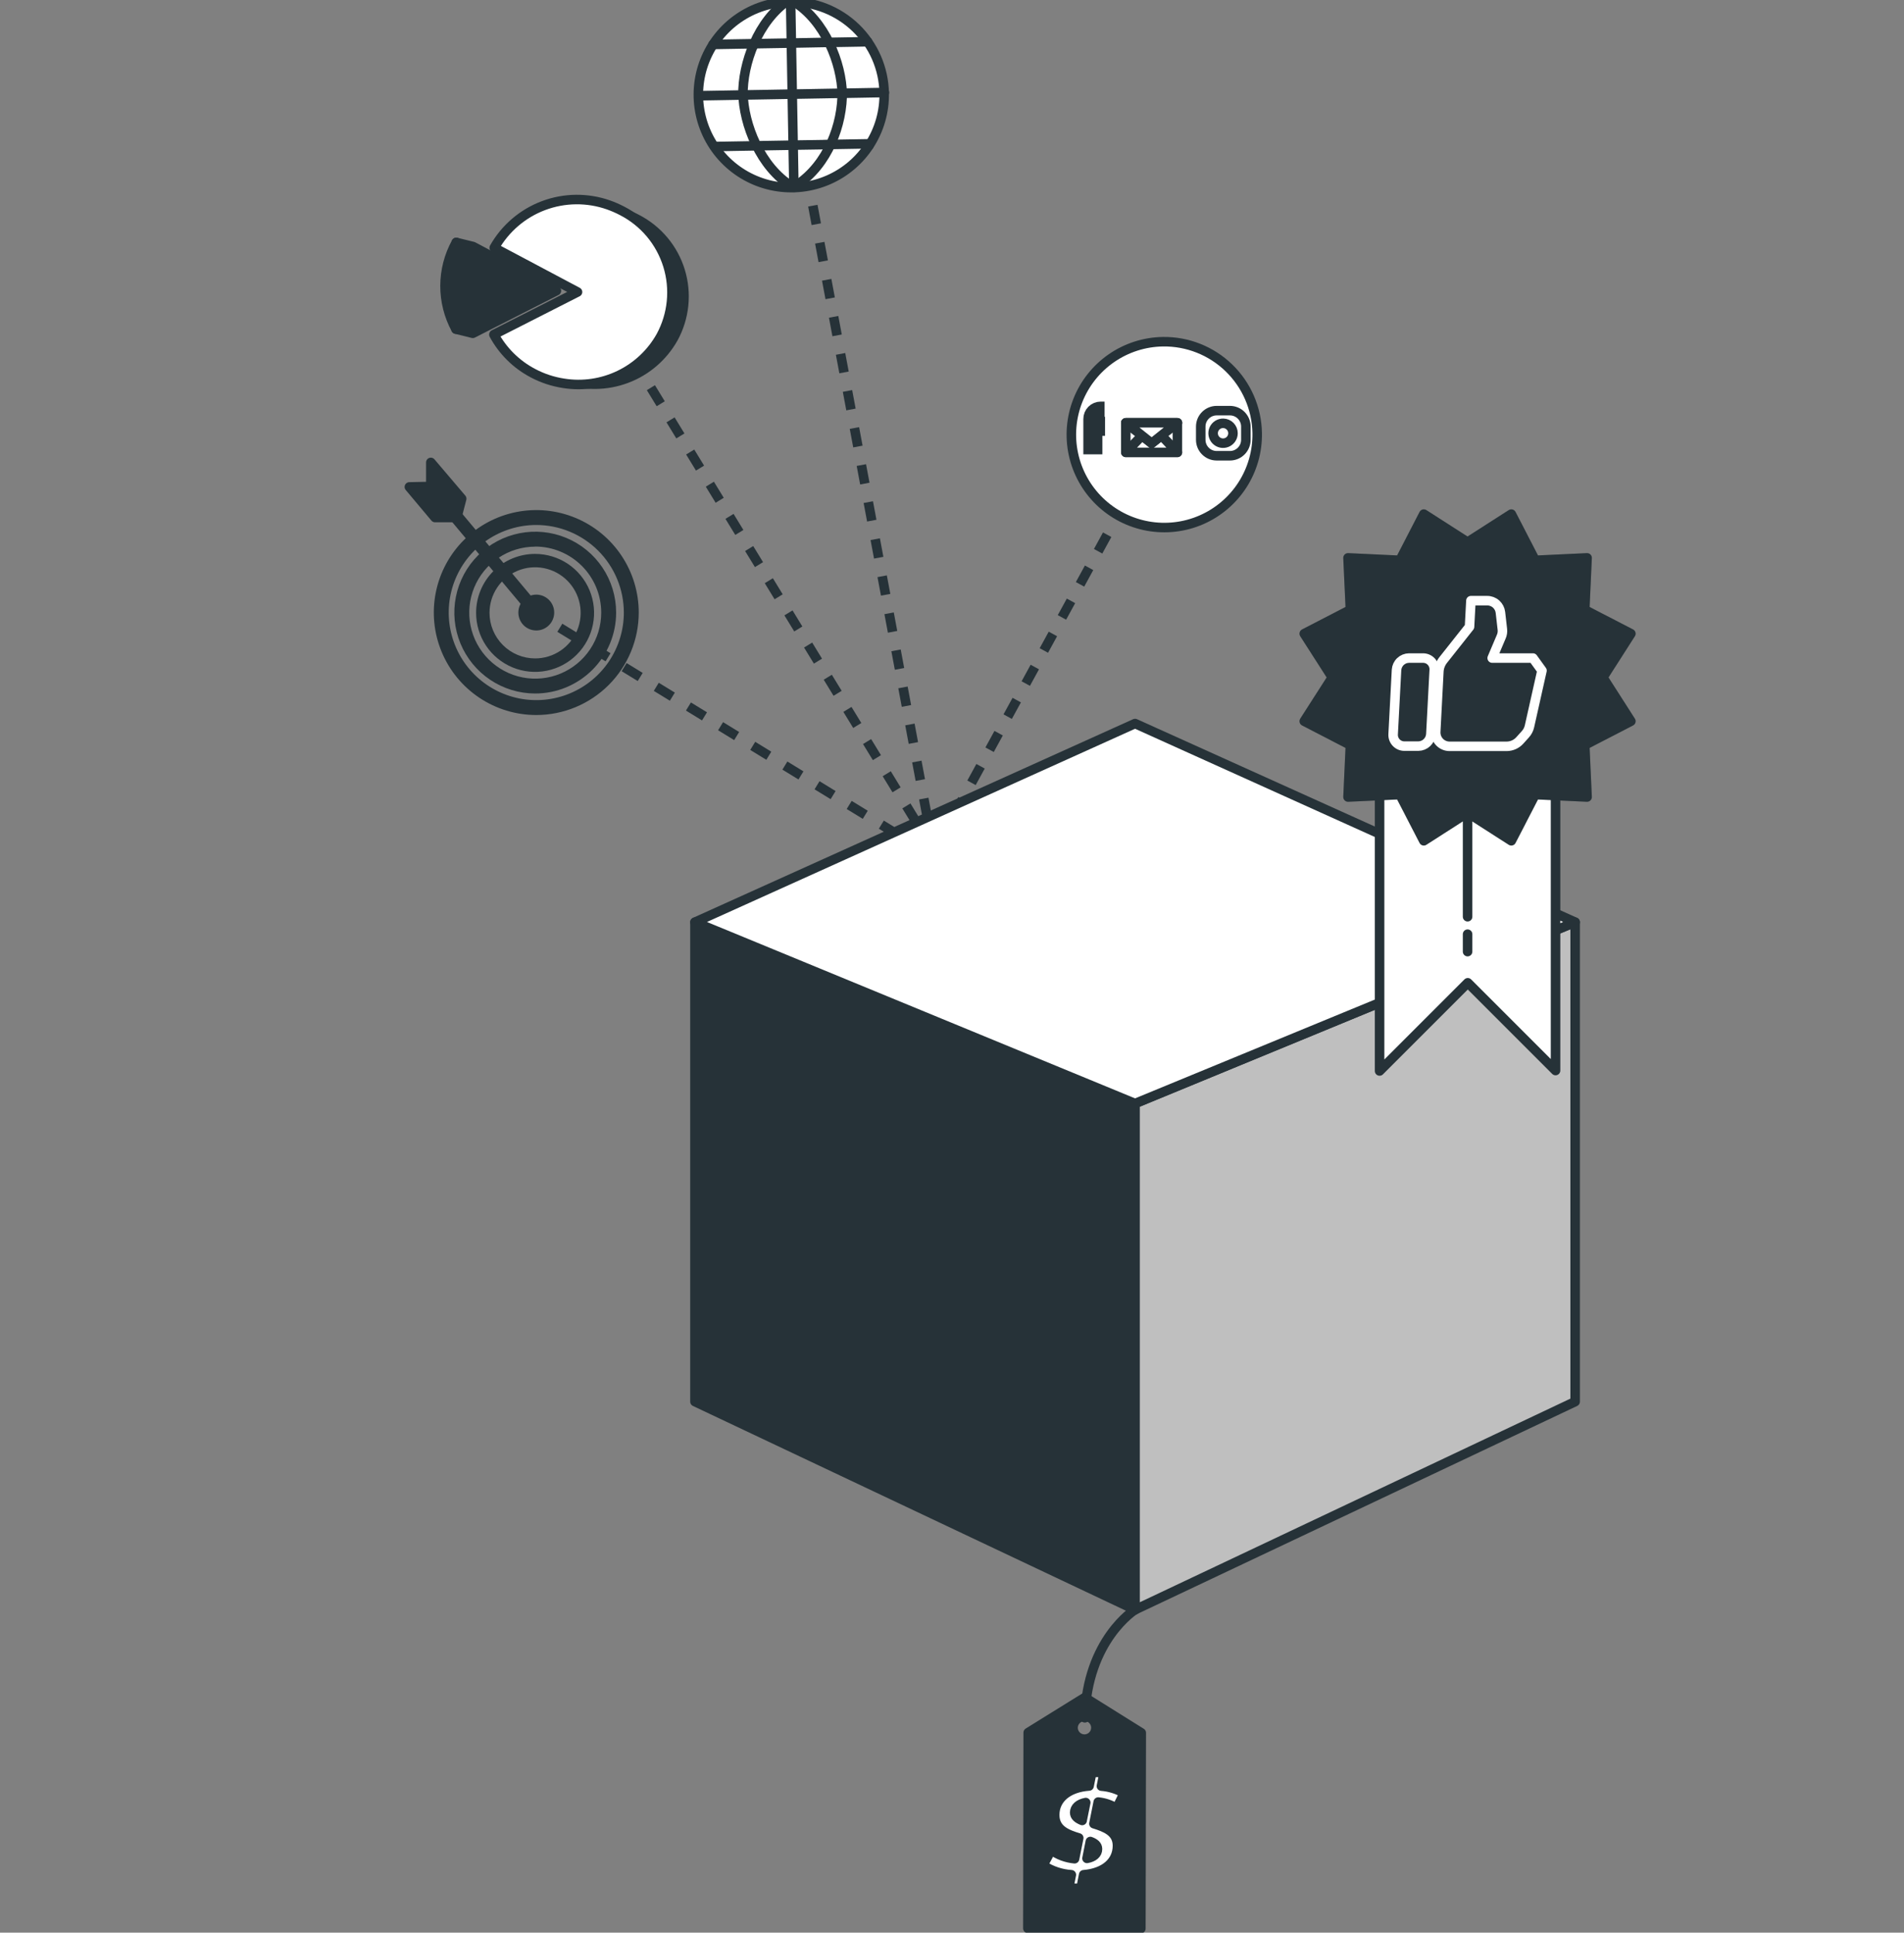 <?xml version="1.0" encoding="UTF-8"?> <svg xmlns="http://www.w3.org/2000/svg" width="200" height="203" viewBox="0 0 200 203" fill="none"><rect x="0" y="0" width="200" height="203" fill="#808080" stroke="none"/> <g clip-path="url(#clip0_444_97)"> <path d="M98.128 89.721L83.116 9.5" stroke="#263238" stroke-miterlimit="10" stroke-dasharray="1.98 1.98"></path> <path d="M98.306 89.721L62.194 30.61" stroke="#263238" stroke-miterlimit="10" stroke-dasharray="1.98 1.98"></path> <path d="M121.999 45.743L97.935 89.748" stroke="#263238" stroke-miterlimit="10" stroke-dasharray="1.98 1.98"></path> <path d="M97.643 89.721L55.982 64.211" stroke="#263238" stroke-miterlimit="10" stroke-dasharray="1.98 1.98"></path> <path d="M56.332 75.105C54.203 75.105 52.122 74.474 50.352 73.291C48.582 72.109 47.202 70.428 46.388 68.461C45.573 66.494 45.36 64.33 45.775 62.242C46.19 60.154 47.215 58.236 48.721 56.731C50.226 55.225 52.144 54.2 54.232 53.785C56.32 53.37 58.484 53.583 60.451 54.398C62.418 55.212 64.099 56.592 65.281 58.362C66.464 60.132 67.095 62.213 67.095 64.342C67.093 67.196 65.958 69.932 63.94 71.95C61.922 73.968 59.186 75.103 56.332 75.105ZM56.332 55.144C54.513 55.144 52.734 55.684 51.222 56.694C49.709 57.705 48.53 59.141 47.834 60.822C47.138 62.503 46.956 64.352 47.311 66.136C47.666 67.92 48.542 69.559 49.828 70.846C51.114 72.132 52.753 73.008 54.537 73.363C56.322 73.718 58.171 73.535 59.852 72.839C61.532 72.143 62.969 70.964 63.979 69.452C64.99 67.939 65.529 66.161 65.529 64.342C65.527 61.903 64.557 59.565 62.832 57.841C61.108 56.117 58.77 55.147 56.332 55.144Z" fill="#263238"></path> <path d="M56.207 72.845C54.527 72.842 52.886 72.341 51.49 71.406C50.095 70.47 49.008 69.142 48.367 67.59C47.726 66.037 47.56 64.329 47.889 62.681C48.218 61.034 49.028 59.521 50.217 58.334C51.406 57.147 52.919 56.339 54.567 56.012C56.215 55.684 57.922 55.853 59.474 56.496C61.026 57.139 62.353 58.227 63.287 59.623C64.221 61.02 64.719 62.662 64.72 64.342C64.72 65.459 64.5 66.566 64.072 67.598C63.644 68.631 63.017 69.569 62.226 70.358C61.435 71.148 60.497 71.774 59.464 72.201C58.431 72.628 57.324 72.847 56.207 72.845ZM56.207 57.42C54.836 57.423 53.497 57.833 52.358 58.597C51.22 59.361 50.334 60.445 49.812 61.713C49.29 62.98 49.156 64.374 49.426 65.718C49.696 67.062 50.359 68.296 51.33 69.263C52.301 70.231 53.537 70.889 54.882 71.154C56.227 71.419 57.62 71.279 58.886 70.752C60.151 70.225 61.233 69.335 61.992 68.194C62.752 67.053 63.157 65.713 63.154 64.342C63.152 62.501 62.418 60.737 61.115 59.438C59.813 58.138 58.047 57.408 56.207 57.41V57.42Z" fill="#263238"></path> <path d="M56.332 65.725C57.096 65.725 57.715 65.106 57.715 64.342C57.715 63.578 57.096 62.959 56.332 62.959C55.568 62.959 54.949 63.578 54.949 64.342C54.949 65.106 55.568 65.725 56.332 65.725Z" fill="#263238" stroke="#263238" stroke-linecap="round" stroke-linejoin="round"></path> <path d="M45.255 48.572V51.099L47.98 54.361H47.985L48.497 52.383L45.255 48.572Z" fill="#263238" stroke="#263238" stroke-linecap="round" stroke-linejoin="round"></path> <path d="M45.402 50.977L45.118 51.215L56.198 64.453L56.482 64.215L45.402 50.977Z" fill="#263238" stroke="#263238" stroke-linecap="round" stroke-linejoin="round"></path> <path d="M43 51.146L45.699 54.361H47.98L45.255 51.099L43 51.146Z" fill="#263238" stroke="#263238" stroke-linecap="round" stroke-linejoin="round"></path> <path d="M50.011 64.373C50.01 65.599 50.372 66.797 51.052 67.817C51.732 68.837 52.7 69.632 53.832 70.101C54.964 70.571 56.21 70.695 57.412 70.456C58.614 70.218 59.719 69.628 60.586 68.761C61.453 67.895 62.044 66.791 62.283 65.589C62.523 64.387 62.4 63.141 61.932 62.008C61.463 60.876 60.669 59.908 59.65 59.227C58.63 58.546 57.432 58.182 56.207 58.182C55.393 58.181 54.588 58.341 53.836 58.652C53.084 58.963 52.401 59.419 51.826 59.994C51.25 60.569 50.794 61.251 50.482 62.003C50.171 62.754 50.011 63.56 50.011 64.373ZM51.42 64.373C51.42 63.426 51.701 62.501 52.227 61.714C52.753 60.926 53.5 60.313 54.375 59.951C55.249 59.588 56.212 59.494 57.141 59.678C58.069 59.863 58.922 60.319 59.591 60.988C60.261 61.658 60.717 62.511 60.901 63.439C61.086 64.368 60.991 65.33 60.629 66.205C60.267 67.079 59.653 67.827 58.866 68.353C58.079 68.879 57.153 69.16 56.207 69.16C54.938 69.158 53.721 68.654 52.823 67.756C51.926 66.859 51.421 65.642 51.42 64.373Z" fill="#263238"></path> <path d="M92.877 9.772C92.912 11.703 92.373 13.601 91.329 15.226C90.285 16.851 88.782 18.129 87.011 18.899C85.24 19.67 83.28 19.897 81.379 19.553C79.479 19.21 77.723 18.31 76.334 16.968C74.945 15.626 73.986 13.902 73.577 12.014C73.168 10.126 73.329 8.16 74.038 6.363C74.747 4.567 75.974 3.021 77.561 1.922C79.15 0.823 81.028 0.219 82.959 0.188C85.544 0.147 88.04 1.134 89.899 2.93C91.758 4.727 92.829 7.187 92.877 9.772Z" fill="white" stroke="#263238" stroke-linecap="round" stroke-linejoin="round"></path> <path d="M83.726 19.413C86.911 17.289 88.534 13.149 88.471 9.495V9.928C88.409 6.603 86.644 2.182 83.382 0.167" fill="white"></path> <path d="M83.726 19.413C86.911 17.289 88.534 13.149 88.471 9.495V9.928C88.409 6.603 86.644 2.182 83.382 0.167" stroke="#263238" stroke-linecap="round" stroke-linejoin="round"></path> <path d="M74.904 4.667L79.201 4.594L79.681 4.583L82.829 4.531L83.267 4.52L86.415 4.463L86.895 4.458L91.133 4.385" fill="white"></path> <path d="M74.904 4.667L79.201 4.594L79.681 4.583L82.829 4.531L83.267 4.52L86.415 4.463L86.895 4.458L91.133 4.385" stroke="#263238" stroke-linecap="round" stroke-linejoin="round"></path> <path d="M73.386 10.059L92.898 9.72" stroke="#263238" stroke-linecap="round" stroke-linejoin="round"></path> <path d="M75.197 15.389L79.477 15.316L79.963 15.305L83.017 15.253L83.455 15.242L86.509 15.195L86.514 15.19L86.999 15.18L91.28 15.107L91.285 15.284" fill="white"></path> <path d="M75.197 15.389L79.477 15.316L79.963 15.305L83.017 15.253L83.455 15.242L86.509 15.195L86.514 15.19L86.999 15.18L91.28 15.107L91.285 15.284" stroke="#263238" stroke-linecap="round" stroke-linejoin="round"></path> <g opacity="0.2"> <path d="M74.905 4.667L79.201 4.594L79.681 4.583L82.829 4.531L83.267 4.52L86.415 4.463L86.895 4.458L91.134 4.385" fill="white"></path> <path d="M74.905 4.667L79.201 4.594L79.681 4.583L82.829 4.531L83.267 4.52L86.415 4.463L86.895 4.458L91.134 4.385" stroke="#263238" stroke-linecap="round" stroke-linejoin="round"></path> <path d="M73.386 10.059L92.898 9.72" stroke="#263238" stroke-linecap="round" stroke-linejoin="round"></path> </g> <path d="M82.849 0C79.618 2.156 77.984 6.676 78.042 10.033V9.735C78.104 13.086 79.89 17.565 83.199 19.591" stroke="#263238" stroke-linecap="round" stroke-linejoin="round"></path> <path d="M83.392 19.679L83.048 0.089" stroke="#263238" stroke-linecap="round" stroke-linejoin="round"></path> <path d="M69.418 35.319C68.425 37.09 66.913 38.513 65.085 39.397C63.258 40.281 61.202 40.583 59.198 40.262C58.07 40.09 56.979 39.728 55.972 39.192C54.235 38.278 52.811 36.868 51.879 35.141L60.664 30.673L51.916 26.027C53.07 23.986 54.905 22.417 57.101 21.594C59.296 20.771 61.711 20.748 63.922 21.527C64.414 21.702 64.894 21.912 65.357 22.154C66.498 22.741 67.51 23.551 68.334 24.534C69.157 25.518 69.776 26.656 70.155 27.883C70.533 29.109 70.663 30.398 70.536 31.675C70.41 32.952 70.03 34.19 69.418 35.319Z" fill="white" stroke="#263238" stroke-linecap="round" stroke-linejoin="round"></path> <path d="M71.157 35.783C70.004 37.825 68.169 39.397 65.973 40.22C63.778 41.044 61.362 41.068 59.151 40.288C61.166 40.617 63.233 40.316 65.07 39.427C66.908 38.538 68.427 37.103 69.418 35.319C70.03 34.191 70.41 32.952 70.537 31.676C70.664 30.399 70.535 29.11 70.157 27.884C69.779 26.658 69.161 25.519 68.337 24.535C67.514 23.552 66.503 22.742 65.362 22.154C64.899 21.912 64.419 21.702 63.927 21.527C65.045 21.692 66.127 22.045 67.127 22.571C68.272 23.16 69.287 23.973 70.113 24.962C70.939 25.95 71.558 27.094 71.933 28.326C72.309 29.558 72.434 30.852 72.3 32.133C72.167 33.414 71.778 34.655 71.157 35.783Z" fill="#263238"></path> <path d="M58.446 30.542L49.661 35.011L47.896 34.572L56.676 30.104L47.928 25.463L49.692 25.896L58.446 30.542Z" fill="white" stroke="#263238" stroke-linecap="round" stroke-linejoin="round"></path> <path d="M58.446 30.542L49.661 35.011L47.896 34.572L56.676 30.104L47.928 25.463L49.692 25.896L58.446 30.542Z" fill="#263238"></path> <path d="M56.676 30.104L47.896 34.572C47.137 33.173 46.741 31.605 46.747 30.014C46.752 28.422 47.158 26.857 47.928 25.463L56.676 30.104Z" fill="#263238" stroke="#263238" stroke-linecap="round" stroke-linejoin="round"></path> <path d="M132.058 45.477C132.093 47.408 131.554 49.306 130.51 50.931C129.466 52.555 127.963 53.834 126.192 54.604C124.421 55.375 122.461 55.602 120.561 55.258C118.66 54.914 116.904 54.015 115.515 52.672C114.127 51.33 113.167 49.606 112.758 47.719C112.349 45.831 112.51 43.865 113.219 42.068C113.928 40.272 115.155 38.726 116.743 37.627C118.331 36.528 120.209 35.924 122.14 35.893C124.725 35.852 127.221 36.838 129.08 38.635C130.939 40.431 132.01 42.892 132.058 45.477Z" fill="white" stroke="#263238" stroke-linecap="round" stroke-linejoin="round"></path> <path d="M113.867 44.782H116.075" stroke="#263238" stroke-width="2" stroke-miterlimit="10"></path> <path d="M114.796 47.721V44.01C114.795 43.902 114.816 43.795 114.857 43.695C114.898 43.595 114.958 43.504 115.034 43.427C115.11 43.35 115.201 43.289 115.301 43.248C115.4 43.206 115.507 43.185 115.615 43.185H116.028" stroke="#263238" stroke-width="2" stroke-miterlimit="10"></path> <path d="M129.516 45.508C129.516 45.715 129.454 45.918 129.338 46.091C129.222 46.263 129.058 46.397 128.865 46.475C128.673 46.553 128.462 46.572 128.259 46.53C128.056 46.487 127.87 46.385 127.725 46.236C127.58 46.088 127.482 45.899 127.445 45.695C127.408 45.491 127.432 45.28 127.515 45.09C127.598 44.9 127.736 44.739 127.911 44.627C128.086 44.516 128.291 44.459 128.498 44.464C128.771 44.471 129.03 44.584 129.22 44.779C129.41 44.974 129.516 45.236 129.516 45.508Z" stroke="#263238" stroke-miterlimit="10"></path> <path d="M129.193 43.133H127.804C126.879 43.133 126.128 43.883 126.128 44.808V46.197C126.128 47.122 126.879 47.873 127.804 47.873H129.193C130.118 47.873 130.868 47.122 130.868 46.197V44.808C130.868 43.883 130.118 43.133 129.193 43.133Z" stroke="#263238" stroke-miterlimit="10"></path> <path d="M123.675 44.412H118.257V47.518H123.675V44.412Z" fill="white" stroke="#263238" stroke-linecap="round" stroke-linejoin="round"></path> <path d="M123.68 44.412H118.257" stroke="#263238" stroke-linecap="round" stroke-linejoin="round"></path> <path d="M123.68 47.518H118.257L119.959 45.759L120.971 46.562L122 45.743L123.68 47.518Z" fill="white" stroke="#263238" stroke-linecap="round" stroke-linejoin="round"></path> <path d="M123.68 44.407L122 45.743L120.971 46.562L119.959 45.758L118.257 44.407H123.68Z" fill="white" stroke="#263238" stroke-linecap="round" stroke-linejoin="round"></path> <path d="M121.034 77.768L127.647 84.329" stroke="#263238" stroke-miterlimit="10" stroke-dasharray="1.98 1.98"></path> <path d="M113.58 91.152H123.592" stroke="#263238" stroke-miterlimit="10" stroke-dasharray="1.98 1.98"></path> <path d="M118.826 105.773C121.115 103.968 123.514 102.307 126.008 100.798" stroke="#263238" stroke-miterlimit="10" stroke-dasharray="1.98 1.98"></path> <path d="M73 96.864V98.336V147.227L119.228 169.088V115.912L73 96.864Z" fill="#263238" stroke="#263238" stroke-linecap="round" stroke-linejoin="round"></path> <path d="M95.336 155.328L97.691 156.466" stroke="#263238" stroke-linecap="round" stroke-linejoin="round"></path> <path d="M91.046 153.261L93.201 154.3" stroke="#263238" stroke-linecap="round" stroke-linejoin="round"></path> <path d="M74.775 125.72V145.41L88.18 151.878" stroke="#263238" stroke-linecap="round" stroke-linejoin="round"></path> <path d="M165.457 96.864V98.336V147.227L119.228 169.088V115.912L165.457 96.864Z" fill="#BFBFBF" stroke="#263238" stroke-linecap="round" stroke-linejoin="round"></path> <path d="M73 96.864L119.228 115.912L165.457 96.864L119.228 76L73 96.864Z" fill="white" stroke="#263238" stroke-linecap="round" stroke-linejoin="round"></path> <path d="M113.946 178.307L108.005 181.992L107.969 202.549L119.839 202.575L119.881 182.013L113.946 178.307ZM113.914 180.275C114.152 180.275 114.384 180.345 114.582 180.478C114.779 180.61 114.933 180.797 115.024 181.017C115.115 181.237 115.138 181.479 115.091 181.712C115.045 181.945 114.93 182.159 114.761 182.326C114.593 182.494 114.379 182.608 114.145 182.654C113.912 182.699 113.671 182.675 113.451 182.583C113.232 182.491 113.045 182.337 112.914 182.139C112.782 181.941 112.713 181.708 112.714 181.47C112.718 181.155 112.847 180.855 113.072 180.635C113.297 180.415 113.6 180.293 113.914 180.296V180.275Z" fill="#263238" stroke="#263238" stroke-linecap="round" stroke-linejoin="round"></path> <path d="M117.325 184.546L110.173 184.532L110.144 200.03L117.295 200.044L117.325 184.546Z" fill="#263238"></path> <path d="M117.38 193.868C117.38 195.59 115.997 196.744 113.831 196.921L113.549 198.346H112.254L112.536 196.921C111.475 196.854 110.45 196.512 109.561 195.93L110.427 194.322C111.147 194.841 111.992 195.158 112.875 195.24L113.314 193.053C112.108 192.688 110.787 192.213 110.787 190.642C110.787 188.919 112.202 187.755 114.4 187.598L114.687 186.173H115.981L115.694 187.614C116.535 187.677 117.35 187.929 118.08 188.35L117.292 189.958C116.711 189.582 116.049 189.351 115.36 189.284L114.906 191.56C116.096 191.931 117.38 192.401 117.38 193.868ZM113.674 191.2L114.05 189.337C113.314 189.478 112.902 189.859 112.886 190.381C112.886 190.793 113.21 191.028 113.674 191.221V191.2ZM115.282 194.207C115.282 193.831 114.984 193.596 114.53 193.429L114.18 195.204C114.88 195.079 115.282 194.718 115.282 194.228V194.207Z" fill="white" stroke="#263238" stroke-linecap="round" stroke-linejoin="round"></path> <path d="M119.228 169.083C119.228 169.083 114.17 172.215 113.951 180.437" stroke="#263238" stroke-linecap="round" stroke-linejoin="round"></path> <path d="M144.914 78.19V112.495L154.179 103.23L163.398 112.448V78.017L144.914 78.19Z" fill="white" stroke="#263238" stroke-linecap="round" stroke-linejoin="round"></path> <path d="M154.153 56.949L158.752 54L161.257 58.855L166.712 58.599L166.462 64.054L171.311 66.559L168.367 71.158L171.311 75.757L166.462 78.263L166.712 83.718L161.257 83.462L158.752 88.316L154.153 85.367L149.559 88.316L147.054 83.462L141.599 83.718L141.849 78.263L137 75.757L139.949 71.158L137 66.559L141.849 64.054L141.599 58.599L147.054 58.855L149.559 54L154.153 56.949Z" fill="#263238"></path> <mask id="mask0_444_97" style="mask-type:luminance" maskUnits="userSpaceOnUse" x="137" y="54" width="35" height="35"> <path d="M154.153 56.949L158.752 54L161.257 58.855L166.712 58.599L166.462 64.054L171.311 66.559L168.367 71.158L171.311 75.757L166.462 78.263L166.712 83.718L161.257 83.462L158.752 88.316L154.153 85.367L149.559 88.316L147.054 83.462L141.599 83.718L141.849 78.263L137 75.757L139.949 71.158L137 66.559L141.849 64.054L141.599 58.599L147.054 58.855L149.559 54L154.153 56.949Z" fill="white"></path> </mask> <g mask="url(#mask0_444_97)"> <path d="M154.153 56.949L158.752 54L161.257 58.855L166.712 58.599L166.462 64.054L171.311 66.559L168.367 71.158L171.311 75.757L166.462 78.263L166.712 83.718L161.257 83.462L158.752 88.316L154.153 85.367L149.559 88.316L147.054 83.462L141.599 83.718L141.849 78.263L137 75.757L139.949 71.158L137 66.559L141.849 64.054L141.599 58.599L147.054 58.855L149.559 54L154.153 56.949Z" fill="#263238" stroke="#263238" stroke-linecap="round" stroke-linejoin="round"></path> </g> <path d="M154.153 56.949L158.752 54L161.257 58.855L166.712 58.599L166.462 64.054L171.311 66.559L168.367 71.158L171.311 75.757L166.462 78.263L166.712 83.718L161.257 83.462L158.752 88.316L154.153 85.367L149.559 88.316L147.054 83.462L141.599 83.718L141.849 78.263L137 75.757L139.949 71.158L137 66.559L141.849 64.054L141.599 58.599L147.054 58.855L149.559 54L154.153 56.949Z" stroke="#263238" stroke-linecap="round" stroke-linejoin="round"></path> <path d="M161.023 69.122H156.742L157.697 66.872C157.802 66.633 157.842 66.37 157.812 66.11L157.609 64.335C157.571 63.991 157.406 63.673 157.147 63.443C156.887 63.213 156.551 63.089 156.205 63.093H154.508L154.362 65.834L151.606 69.315C151.331 69.658 151.168 70.077 151.141 70.516L150.812 76.827C150.797 77.028 150.824 77.229 150.89 77.419C150.957 77.609 151.062 77.783 151.2 77.93C151.337 78.078 151.503 78.195 151.688 78.274C151.873 78.354 152.073 78.394 152.274 78.393H158.261C158.526 78.392 158.788 78.334 159.029 78.225C159.27 78.115 159.485 77.955 159.66 77.756L160.219 77.135C160.44 76.896 160.593 76.602 160.662 76.284L161.973 70.438L161.023 69.122Z" fill="#263238" stroke="white" stroke-linecap="round" stroke-linejoin="round"></path> <path d="M149.471 69.122H148.009C147.673 69.126 147.35 69.256 147.106 69.488C146.862 69.719 146.715 70.034 146.694 70.37L146.339 77.119C146.329 77.281 146.352 77.443 146.407 77.595C146.462 77.747 146.548 77.886 146.659 78.003C146.77 78.121 146.904 78.214 147.053 78.278C147.202 78.341 147.362 78.373 147.524 78.372H148.985C149.322 78.368 149.645 78.236 149.889 78.004C150.132 77.771 150.28 77.456 150.301 77.119L150.656 70.37C150.666 70.209 150.642 70.047 150.587 69.896C150.532 69.744 150.446 69.605 150.335 69.488C150.224 69.371 150.09 69.278 149.941 69.215C149.792 69.152 149.632 69.121 149.471 69.122Z" fill="#263238" stroke="white" stroke-linecap="round" stroke-linejoin="round"></path> <path d="M154.158 98.125V99.957" stroke="#263238" stroke-linecap="round" stroke-linejoin="round"></path> <path d="M154.158 85.367V96.292" stroke="#263238" stroke-linecap="round" stroke-linejoin="round"></path> </g> <defs> <clipPath id="clip0_444_97"> <rect width="200" height="203" fill="white"></rect> </clipPath> </defs> </svg> 
